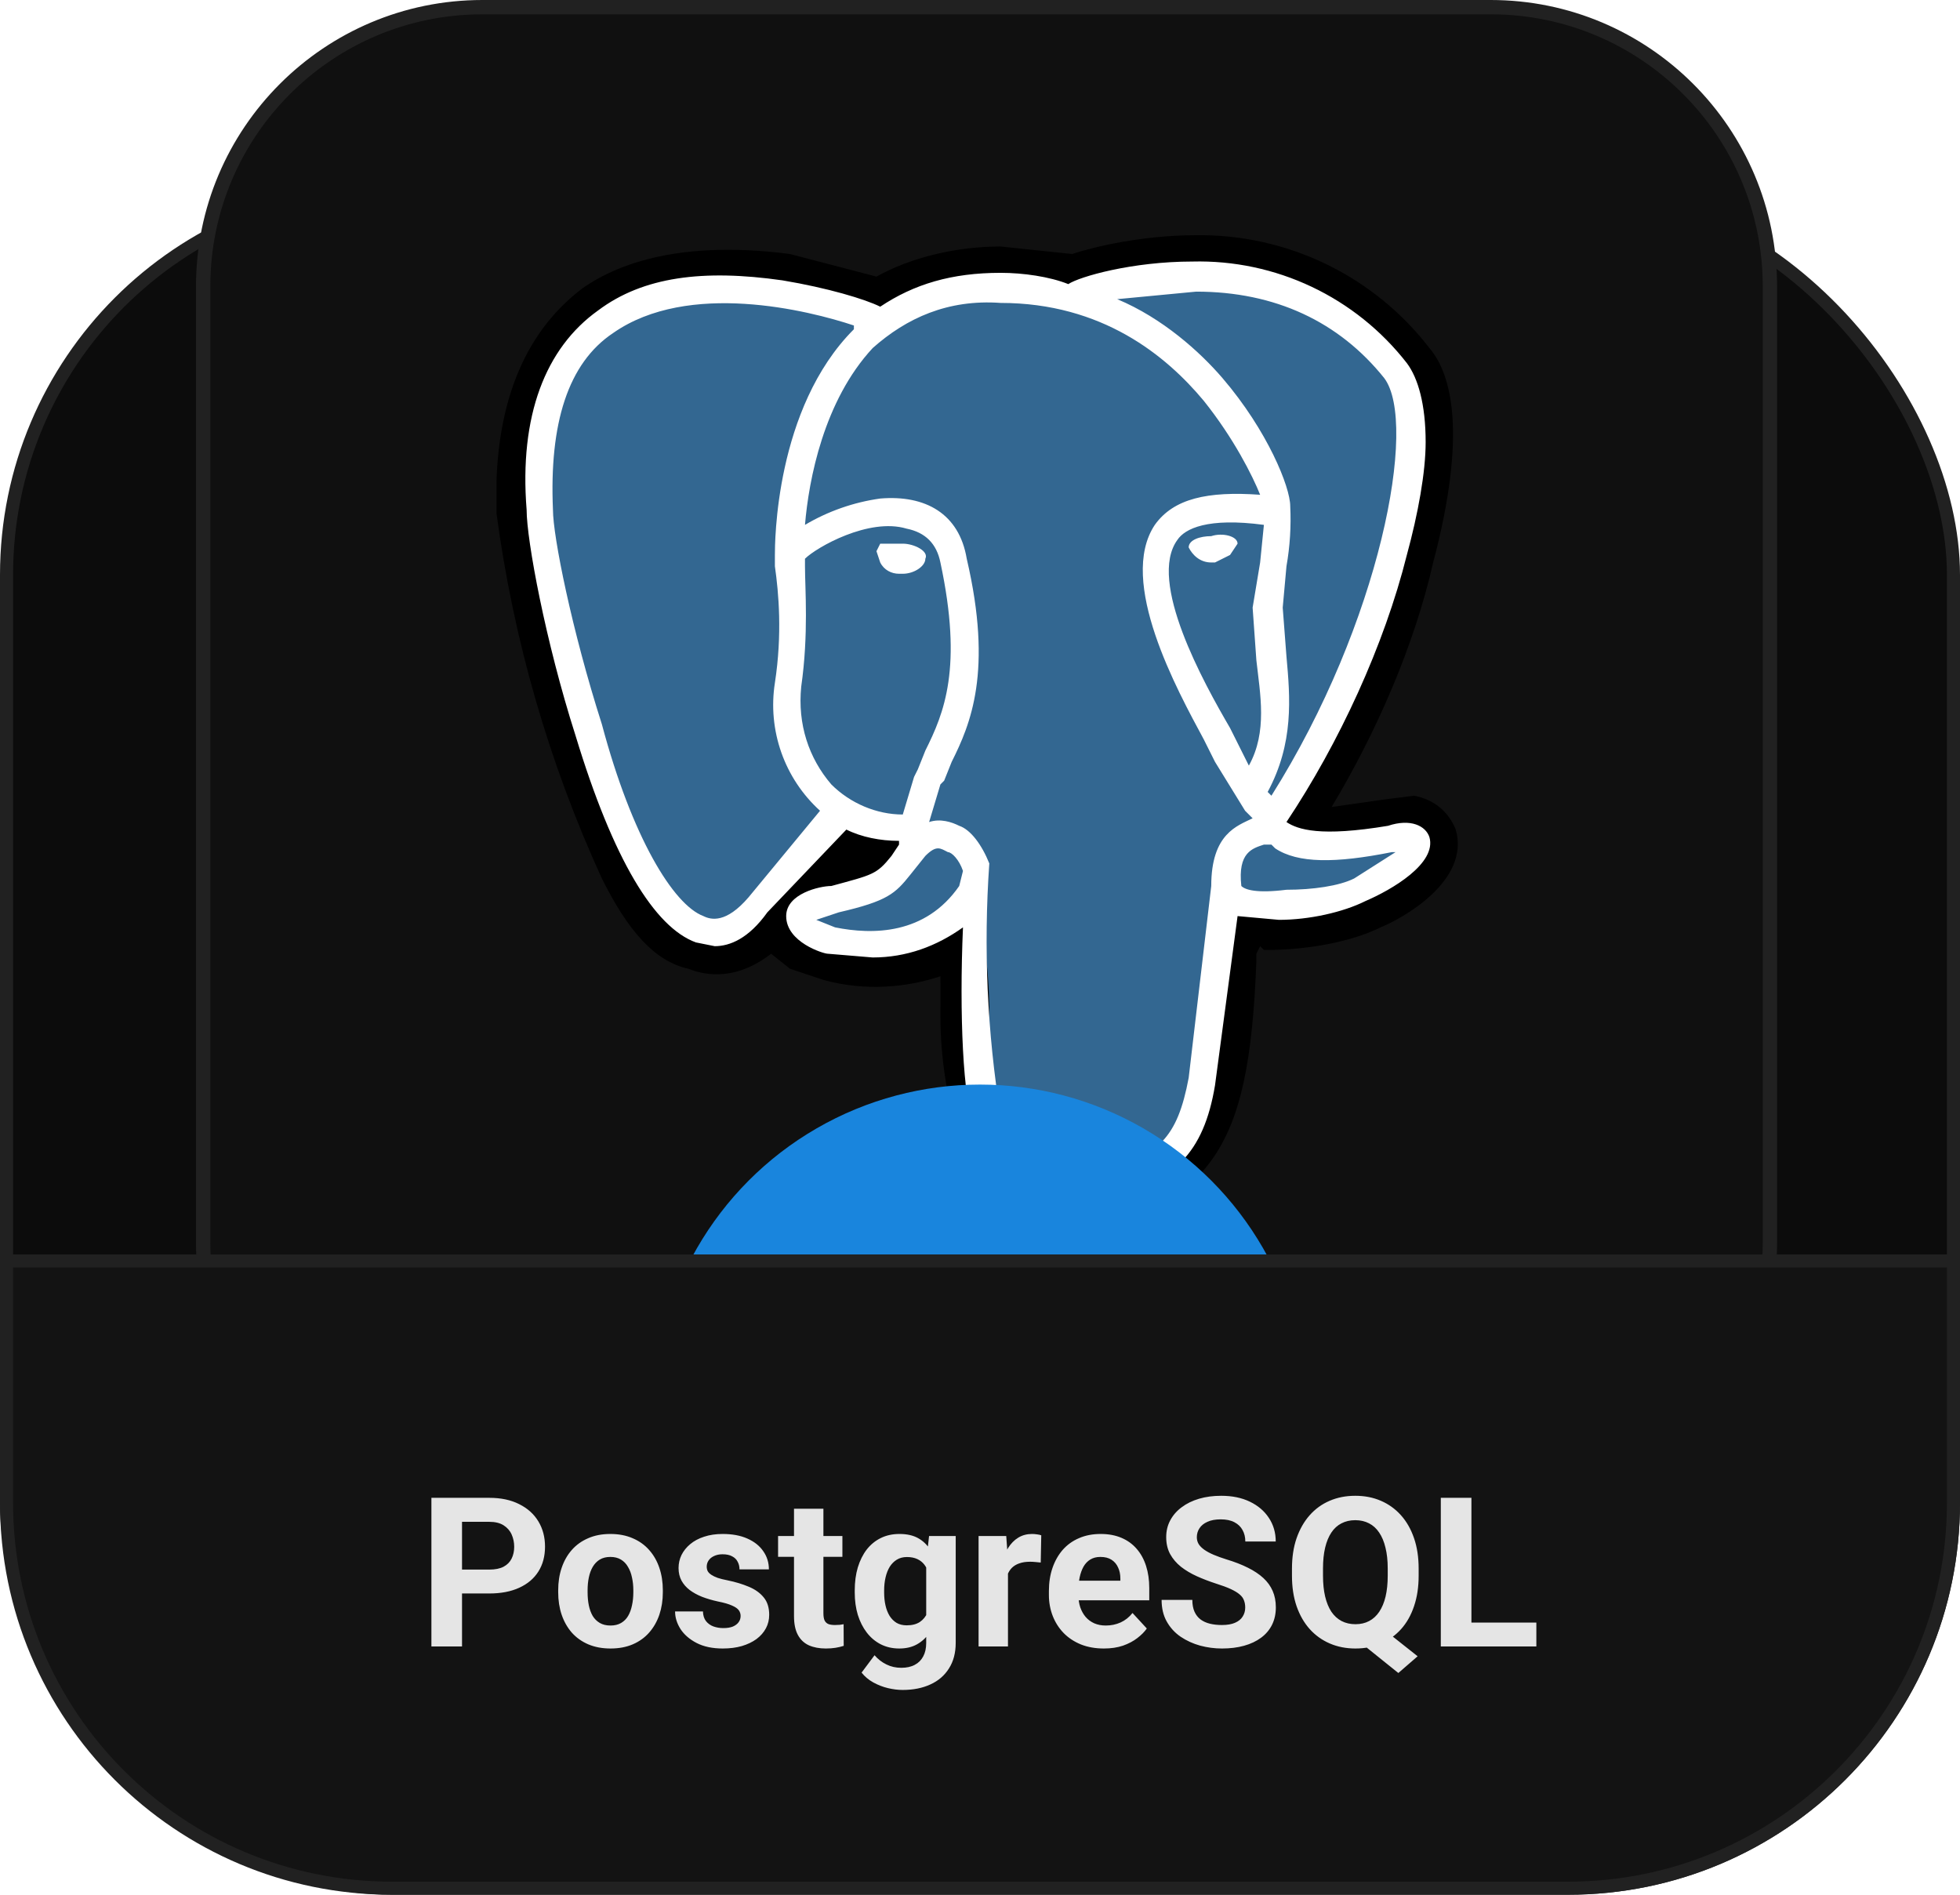 <svg width="150" height="145" viewBox="0 0 150 145" fill="none" xmlns="http://www.w3.org/2000/svg">
<g clip-path="url(#clip0_518_705)">
<rect x="0.5" y="14.5" width="149" height="130" rx="29.5" fill="#0C0C0C" stroke="#212121"/>
<path d="M36.92 0.548H114.08C125.883 0.548 135.452 10.117 135.452 21.92V95.08C135.452 106.883 125.883 116.452 114.08 116.452H36.92C25.117 116.452 15.548 106.883 15.548 95.08V21.92C15.548 10.117 25.117 0.548 36.92 0.548Z" fill="#101010" stroke="#212121" stroke-width="1.096"/>
<g clip-path="url(#clip1_518_705)">
<path d="M111.409 63.485C110.833 62.045 109.682 61.182 108.242 60.894L105.939 61.182L101.909 61.758C105.364 56 108.242 49.379 109.682 43.045C112.273 33.258 111.121 28.651 109.394 26.636C107.294 23.91 104.587 21.71 101.489 20.211C98.391 18.712 94.987 17.955 91.546 18C87.515 18 83.773 18.864 82.046 19.439L76.576 18.864C73.121 18.864 69.667 19.727 67.076 21.167L60.455 19.439C53.833 18.576 48.364 19.439 44.621 22.03C40.015 25.485 37.712 31.242 38 39.303C39.291 48.959 42.007 58.369 46.061 67.227C48.076 71.258 50.091 73.561 52.682 74.136C54.121 74.712 56.424 75 59.015 72.985L60.455 74.136L63.045 75C66.212 75.864 69.379 75.576 71.97 74.712C71.977 75.672 71.977 76.631 71.97 77.591C71.959 80.813 72.444 84.017 73.409 87.091C73.697 88.242 74.561 90.258 76 91.697C77.727 93.424 79.742 94 81.758 94L84.349 93.712C87.227 93.136 90.394 91.985 92.697 88.818C95 85.651 95.864 81.046 96.151 73.561V72.985L96.439 72.409L96.727 72.697H97.015C99.894 72.697 103.348 72.121 105.652 70.97C107.091 70.394 112.561 67.515 111.409 63.485Z" fill="black"/>
<path d="M106.515 64.349C97.879 66.076 97.303 63.197 97.303 63.197C106.515 49.667 110.258 32.682 106.803 28.651C97.879 17.136 82.621 22.606 82.333 22.606L76.576 22.03C72.545 22.03 69.667 23.182 67.364 24.909C67.364 24.909 40.015 13.394 41.167 39.015C41.455 44.485 49.227 80.182 58.151 69.53L64.485 62.045C66.212 63.197 67.939 63.773 69.954 63.485H70.242V64.924C67.939 67.515 68.515 67.803 63.909 68.954C59.303 69.818 61.894 71.546 63.909 72.121C65.924 72.697 71.106 73.273 74.273 68.667V69.242C75.136 69.818 75.712 73.849 75.712 77.591C75.424 81.046 75.424 83.636 76.288 85.364C76.864 87.379 77.727 91.697 83.773 90.546C88.667 89.394 91.545 86.515 91.833 81.909C92.121 78.454 92.697 79.03 92.697 76.151L92.985 74.712C93.561 70.106 93.273 68.667 96.439 69.242L97.015 69.53C99.318 69.53 102.485 68.954 104.212 68.091C107.955 66.364 110.258 63.485 106.515 64.349Z" fill="#336791"/>
<path d="M69.091 41.606H67.364L67.076 42.182L67.364 43.045C67.651 43.621 68.227 43.909 68.803 43.909H69.091C69.954 43.909 70.818 43.333 70.818 42.758C71.106 42.182 69.954 41.606 69.091 41.606ZM94.712 41.606C94.712 41.03 93.561 40.742 92.697 41.03C91.833 41.03 90.97 41.318 90.97 41.894C91.258 42.47 91.833 43.045 92.697 43.045H92.985L94.136 42.47L94.712 41.606Z" fill="white"/>
<path d="M109.394 64.061C109.106 63.197 107.955 62.621 106.227 63.197C101.045 64.061 99.318 63.485 98.454 62.909C102.485 56.864 105.939 49.379 107.667 42.47C108.53 39.303 109.106 36.136 109.106 33.833C109.106 30.955 108.53 28.939 107.667 27.788C105.73 25.299 103.237 23.299 100.387 21.949C97.537 20.599 94.41 19.936 91.257 20.015C86.651 20.015 82.621 21.167 81.757 21.742C80.318 21.167 78.303 20.879 76.576 20.879C72.833 20.879 69.954 21.742 67.364 23.47C66.212 22.894 63.333 22.03 59.879 21.455C53.833 20.591 49.227 21.167 45.773 23.758C41.742 26.636 39.727 31.818 40.303 39.015C40.303 41.318 41.742 49.091 44.045 56.288C46.924 65.788 50.091 70.97 53.258 72.121L54.697 72.409C55.849 72.409 57.288 71.833 58.727 69.818L64.773 63.485C65.924 64.061 67.364 64.349 68.803 64.349V64.636L68.227 65.5C67.076 66.939 66.788 66.939 63.621 67.803C62.758 67.803 60.167 68.379 60.167 70.106C60.167 72.121 63.045 72.985 63.333 72.985L66.788 73.273C69.379 73.273 71.682 72.409 73.697 70.97C73.409 77.591 73.697 84.212 74.561 86.227C75.424 87.955 76.864 91.985 82.045 91.985L84.636 91.697C89.818 90.546 92.121 88.242 92.985 83.061L94.712 70.106L97.879 70.394C100.182 70.394 102.773 69.818 104.5 68.955C106.515 68.091 109.97 66.076 109.394 64.061ZM96.727 40.167L96.439 43.045L95.864 46.5L96.151 50.53C96.439 53.121 97.015 56 95.576 58.591L95 57.439L94.136 55.712C92.121 52.258 87.803 44.485 90.106 41.318C90.682 40.455 92.409 39.591 96.727 40.167ZM91.545 22.318C97.591 22.318 102.485 24.621 105.939 28.939C108.53 32.394 105.651 47.651 97.303 60.894L97.015 60.606C99.03 56.864 98.742 53.409 98.454 50.242L98.167 46.5L98.454 43.333C98.722 41.813 98.818 40.269 98.742 38.727C98.742 37.288 97.015 32.97 93.561 28.939C91.833 26.924 88.954 24.333 85.5 22.894L91.545 22.318ZM57.288 68.667C55.561 70.682 54.409 70.394 53.833 70.106C51.53 69.242 48.364 64.061 46.061 55.424C43.758 48.227 42.318 41.03 42.318 39.015C42.03 32.394 43.47 27.788 46.924 25.485C52.682 21.455 61.894 23.758 65.349 24.909V25.197C59.303 31.242 59.303 41.606 59.303 42.47V43.333C59.591 45.349 59.879 48.515 59.303 52.258C59.023 54.047 59.193 55.879 59.795 57.587C60.398 59.296 61.416 60.828 62.758 62.045L57.288 68.667ZM63.621 60.03C61.894 58.015 61.03 55.424 61.318 52.545C61.894 48.515 61.606 45.061 61.606 43.333V42.758C62.47 41.894 66.5 39.591 69.379 40.455C70.818 40.742 71.682 41.606 71.97 43.045C73.697 51.106 72.257 54.561 70.818 57.439L70.242 58.879L69.954 59.455L69.091 62.333C67.076 62.333 65.061 61.47 63.621 60.03ZM63.909 70.97L62.47 70.394L64.197 69.818C67.939 68.955 68.515 68.379 69.667 66.939L70.818 65.5C71.682 64.636 71.97 64.924 72.545 65.212C72.833 65.212 73.409 65.788 73.697 66.651L73.409 67.803C70.818 71.546 66.788 71.546 63.909 70.97ZM84.061 89.682C79.454 90.546 77.727 88.242 76.576 85.364C75.55 78.989 75.261 72.517 75.712 66.076C75.136 64.636 74.273 63.485 73.409 63.197C72.833 62.909 71.97 62.621 71.106 62.909L71.97 60.03L72.257 59.742L72.833 58.303C74.273 55.424 76 51.394 73.985 42.758C73.409 39.303 70.818 37.864 67.364 38.151C65.33 38.436 63.373 39.121 61.606 40.167C61.894 36.712 63.045 30.667 66.788 26.636C69.379 24.333 72.545 22.894 76.576 23.182C84.349 23.182 89.242 27.212 92.121 30.667C94.424 33.545 95.864 36.424 96.439 37.864C92.409 37.576 89.818 38.151 88.379 40.167C85.5 44.485 90.106 52.833 92.121 56.576L92.985 58.303L95.288 62.045L95.864 62.621C94.712 63.197 92.697 63.773 92.697 67.803L90.97 82.485C90.106 87.091 88.667 88.53 84.061 89.682ZM103.636 67.227C102.485 67.803 100.47 68.091 98.454 68.091C96.151 68.379 95.288 68.091 95 67.803C94.712 65.212 95.864 64.924 96.727 64.636H97.303L97.591 64.924C99.318 66.076 102.197 66.076 106.515 65.212H106.803L103.636 67.227Z" fill="white"/>
</g>
<g filter="url(#filter0_f_518_705)">
<circle cx="75" cy="108" r="25" fill="#1985DD"/>
</g>
<path d="M0.5 96.5H149.5V115C149.5 131.292 136.292 144.5 120 144.5H30C13.708 144.5 0.5 131.292 0.5 115V96.5Z" fill="#131313" stroke="#212121"/>
<path d="M37.445 121.945H34.547V120.117H37.445C37.893 120.117 38.258 120.044 38.539 119.898C38.82 119.747 39.026 119.539 39.156 119.273C39.286 119.008 39.352 118.708 39.352 118.375C39.352 118.036 39.286 117.721 39.156 117.43C39.026 117.138 38.82 116.904 38.539 116.727C38.258 116.549 37.893 116.461 37.445 116.461H35.359V126H33.016V114.625H37.445C38.336 114.625 39.099 114.786 39.734 115.109C40.375 115.427 40.865 115.867 41.203 116.43C41.542 116.992 41.711 117.635 41.711 118.359C41.711 119.094 41.542 119.729 41.203 120.266C40.865 120.802 40.375 121.216 39.734 121.508C39.099 121.799 38.336 121.945 37.445 121.945ZM42.719 121.859V121.695C42.719 121.076 42.807 120.505 42.984 119.984C43.161 119.458 43.419 119.003 43.758 118.617C44.096 118.232 44.513 117.932 45.008 117.719C45.503 117.5 46.07 117.391 46.711 117.391C47.352 117.391 47.922 117.5 48.422 117.719C48.922 117.932 49.341 118.232 49.68 118.617C50.023 119.003 50.284 119.458 50.461 119.984C50.638 120.505 50.727 121.076 50.727 121.695V121.859C50.727 122.474 50.638 123.044 50.461 123.57C50.284 124.091 50.023 124.547 49.68 124.938C49.341 125.323 48.925 125.622 48.43 125.836C47.935 126.049 47.367 126.156 46.727 126.156C46.086 126.156 45.516 126.049 45.016 125.836C44.521 125.622 44.102 125.323 43.758 124.938C43.419 124.547 43.161 124.091 42.984 123.57C42.807 123.044 42.719 122.474 42.719 121.859ZM44.969 121.695V121.859C44.969 122.214 45 122.544 45.062 122.852C45.125 123.159 45.224 123.43 45.359 123.664C45.5 123.893 45.682 124.073 45.906 124.203C46.13 124.333 46.404 124.398 46.727 124.398C47.039 124.398 47.307 124.333 47.531 124.203C47.755 124.073 47.935 123.893 48.07 123.664C48.206 123.43 48.305 123.159 48.367 122.852C48.435 122.544 48.469 122.214 48.469 121.859V121.695C48.469 121.352 48.435 121.029 48.367 120.727C48.305 120.419 48.203 120.148 48.062 119.914C47.927 119.674 47.747 119.487 47.523 119.352C47.3 119.216 47.029 119.148 46.711 119.148C46.393 119.148 46.122 119.216 45.898 119.352C45.68 119.487 45.5 119.674 45.359 119.914C45.224 120.148 45.125 120.419 45.062 120.727C45 121.029 44.969 121.352 44.969 121.695ZM56.68 123.664C56.68 123.503 56.633 123.357 56.539 123.227C56.445 123.096 56.271 122.977 56.016 122.867C55.766 122.753 55.404 122.648 54.93 122.555C54.503 122.461 54.104 122.344 53.734 122.203C53.37 122.057 53.052 121.883 52.781 121.68C52.516 121.477 52.307 121.237 52.156 120.961C52.005 120.68 51.93 120.359 51.93 120C51.93 119.646 52.005 119.312 52.156 119C52.312 118.688 52.534 118.411 52.82 118.172C53.112 117.927 53.466 117.737 53.883 117.602C54.305 117.461 54.779 117.391 55.305 117.391C56.039 117.391 56.669 117.508 57.195 117.742C57.727 117.977 58.133 118.299 58.414 118.711C58.7 119.117 58.844 119.581 58.844 120.102H56.594C56.594 119.883 56.547 119.688 56.453 119.516C56.365 119.339 56.224 119.201 56.031 119.102C55.844 118.997 55.599 118.945 55.297 118.945C55.047 118.945 54.831 118.99 54.648 119.078C54.466 119.161 54.325 119.276 54.227 119.422C54.133 119.562 54.086 119.719 54.086 119.891C54.086 120.021 54.112 120.138 54.164 120.242C54.221 120.341 54.312 120.432 54.438 120.516C54.562 120.599 54.724 120.677 54.922 120.75C55.125 120.818 55.375 120.88 55.672 120.938C56.281 121.062 56.825 121.227 57.305 121.43C57.784 121.628 58.164 121.898 58.445 122.242C58.727 122.581 58.867 123.026 58.867 123.578C58.867 123.953 58.784 124.297 58.617 124.609C58.45 124.922 58.211 125.195 57.898 125.43C57.586 125.659 57.211 125.839 56.773 125.969C56.341 126.094 55.854 126.156 55.312 126.156C54.526 126.156 53.859 126.016 53.312 125.734C52.771 125.453 52.359 125.096 52.078 124.664C51.802 124.227 51.664 123.779 51.664 123.32H53.797C53.807 123.628 53.885 123.875 54.031 124.062C54.182 124.25 54.372 124.385 54.602 124.469C54.836 124.552 55.089 124.594 55.359 124.594C55.651 124.594 55.893 124.555 56.086 124.477C56.279 124.393 56.425 124.284 56.523 124.148C56.628 124.008 56.68 123.846 56.68 123.664ZM64.469 117.547V119.141H59.547V117.547H64.469ZM60.766 115.461H63.016V123.453C63.016 123.698 63.047 123.885 63.109 124.016C63.177 124.146 63.276 124.237 63.406 124.289C63.536 124.336 63.7 124.359 63.898 124.359C64.039 124.359 64.164 124.354 64.273 124.344C64.388 124.328 64.484 124.312 64.562 124.297L64.57 125.953C64.378 126.016 64.169 126.065 63.945 126.102C63.721 126.138 63.474 126.156 63.203 126.156C62.708 126.156 62.276 126.076 61.906 125.914C61.542 125.747 61.26 125.482 61.062 125.117C60.865 124.753 60.766 124.273 60.766 123.68V115.461ZM71.102 117.547H73.141V125.719C73.141 126.49 72.969 127.143 72.625 127.68C72.287 128.221 71.812 128.63 71.203 128.906C70.594 129.188 69.885 129.328 69.078 129.328C68.724 129.328 68.349 129.281 67.953 129.188C67.562 129.094 67.188 128.948 66.828 128.75C66.474 128.552 66.177 128.302 65.938 128L66.93 126.672C67.19 126.974 67.492 127.208 67.836 127.375C68.18 127.547 68.56 127.633 68.977 127.633C69.383 127.633 69.727 127.557 70.008 127.406C70.289 127.26 70.505 127.044 70.656 126.758C70.807 126.477 70.883 126.135 70.883 125.734V119.5L71.102 117.547ZM65.414 121.875V121.711C65.414 121.065 65.492 120.479 65.648 119.953C65.81 119.422 66.037 118.966 66.328 118.586C66.625 118.206 66.984 117.911 67.406 117.703C67.828 117.495 68.305 117.391 68.836 117.391C69.398 117.391 69.87 117.495 70.25 117.703C70.63 117.911 70.943 118.208 71.188 118.594C71.432 118.974 71.622 119.424 71.758 119.945C71.898 120.461 72.008 121.026 72.086 121.641V122C72.008 122.589 71.891 123.135 71.734 123.641C71.578 124.146 71.372 124.589 71.117 124.969C70.862 125.344 70.544 125.635 70.164 125.844C69.789 126.052 69.341 126.156 68.82 126.156C68.299 126.156 67.828 126.049 67.406 125.836C66.99 125.622 66.633 125.323 66.336 124.938C66.039 124.552 65.81 124.099 65.648 123.578C65.492 123.057 65.414 122.49 65.414 121.875ZM67.664 121.711V121.875C67.664 122.224 67.698 122.549 67.766 122.852C67.833 123.154 67.938 123.422 68.078 123.656C68.224 123.885 68.404 124.065 68.617 124.195C68.836 124.32 69.094 124.383 69.391 124.383C69.802 124.383 70.138 124.297 70.398 124.125C70.659 123.948 70.854 123.706 70.984 123.398C71.115 123.091 71.19 122.737 71.211 122.336V121.312C71.201 120.984 71.156 120.69 71.078 120.43C71 120.164 70.891 119.938 70.75 119.75C70.609 119.562 70.427 119.417 70.203 119.312C69.979 119.208 69.713 119.156 69.406 119.156C69.109 119.156 68.852 119.224 68.633 119.359C68.419 119.49 68.24 119.669 68.094 119.898C67.953 120.128 67.846 120.398 67.773 120.711C67.701 121.018 67.664 121.352 67.664 121.711ZM77.141 119.391V126H74.891V117.547H77.008L77.141 119.391ZM79.688 117.492L79.648 119.578C79.539 119.562 79.406 119.549 79.25 119.539C79.099 119.523 78.961 119.516 78.836 119.516C78.518 119.516 78.242 119.557 78.008 119.641C77.779 119.719 77.586 119.836 77.43 119.992C77.279 120.148 77.164 120.339 77.086 120.562C77.013 120.786 76.971 121.042 76.961 121.328L76.508 121.188C76.508 120.641 76.562 120.138 76.672 119.68C76.781 119.216 76.94 118.812 77.148 118.469C77.362 118.125 77.622 117.859 77.93 117.672C78.237 117.484 78.588 117.391 78.984 117.391C79.109 117.391 79.237 117.401 79.367 117.422C79.497 117.438 79.604 117.461 79.688 117.492ZM84.484 126.156C83.828 126.156 83.24 126.052 82.719 125.844C82.198 125.63 81.755 125.336 81.391 124.961C81.031 124.586 80.755 124.151 80.562 123.656C80.37 123.156 80.273 122.625 80.273 122.062V121.75C80.273 121.109 80.365 120.523 80.547 119.992C80.729 119.461 80.99 119 81.328 118.609C81.672 118.219 82.088 117.919 82.578 117.711C83.068 117.497 83.62 117.391 84.234 117.391C84.833 117.391 85.365 117.49 85.828 117.688C86.292 117.885 86.68 118.167 86.992 118.531C87.31 118.896 87.549 119.333 87.711 119.844C87.872 120.349 87.953 120.911 87.953 121.531V122.469H81.234V120.969H85.742V120.797C85.742 120.484 85.685 120.206 85.57 119.961C85.461 119.711 85.294 119.513 85.07 119.367C84.846 119.221 84.56 119.148 84.211 119.148C83.914 119.148 83.659 119.214 83.445 119.344C83.232 119.474 83.057 119.656 82.922 119.891C82.792 120.125 82.693 120.401 82.625 120.719C82.562 121.031 82.531 121.375 82.531 121.75V122.062C82.531 122.401 82.578 122.714 82.672 123C82.771 123.286 82.909 123.534 83.086 123.742C83.268 123.951 83.487 124.112 83.742 124.227C84.003 124.341 84.297 124.398 84.625 124.398C85.031 124.398 85.409 124.32 85.758 124.164C86.112 124.003 86.417 123.76 86.672 123.438L87.766 124.625C87.588 124.88 87.346 125.125 87.039 125.359C86.737 125.594 86.372 125.786 85.945 125.938C85.518 126.083 85.031 126.156 84.484 126.156ZM95.297 123.023C95.297 122.82 95.266 122.638 95.203 122.477C95.146 122.31 95.037 122.159 94.875 122.023C94.713 121.883 94.487 121.745 94.195 121.609C93.904 121.474 93.526 121.333 93.062 121.188C92.547 121.021 92.057 120.833 91.594 120.625C91.135 120.417 90.729 120.174 90.375 119.898C90.026 119.617 89.75 119.292 89.547 118.922C89.349 118.552 89.25 118.122 89.25 117.633C89.25 117.159 89.354 116.729 89.562 116.344C89.771 115.953 90.062 115.62 90.438 115.344C90.812 115.062 91.255 114.846 91.766 114.695C92.281 114.544 92.846 114.469 93.461 114.469C94.299 114.469 95.031 114.62 95.656 114.922C96.281 115.224 96.766 115.638 97.109 116.164C97.458 116.69 97.633 117.292 97.633 117.969H95.305C95.305 117.635 95.234 117.344 95.094 117.094C94.958 116.839 94.75 116.638 94.469 116.492C94.193 116.346 93.844 116.273 93.422 116.273C93.016 116.273 92.677 116.336 92.406 116.461C92.135 116.581 91.932 116.745 91.797 116.953C91.662 117.156 91.594 117.385 91.594 117.641C91.594 117.833 91.641 118.008 91.734 118.164C91.833 118.32 91.979 118.466 92.172 118.602C92.365 118.737 92.602 118.865 92.883 118.984C93.164 119.104 93.49 119.221 93.859 119.336C94.479 119.523 95.023 119.734 95.492 119.969C95.966 120.203 96.362 120.466 96.68 120.758C96.997 121.049 97.237 121.38 97.398 121.75C97.56 122.12 97.641 122.539 97.641 123.008C97.641 123.503 97.544 123.945 97.352 124.336C97.159 124.727 96.88 125.057 96.516 125.328C96.151 125.599 95.716 125.805 95.211 125.945C94.706 126.086 94.141 126.156 93.516 126.156C92.953 126.156 92.398 126.083 91.852 125.938C91.305 125.786 90.807 125.56 90.359 125.258C89.917 124.956 89.562 124.57 89.297 124.102C89.031 123.633 88.898 123.078 88.898 122.438H91.25C91.25 122.792 91.305 123.091 91.414 123.336C91.523 123.581 91.677 123.779 91.875 123.93C92.078 124.081 92.318 124.19 92.594 124.258C92.875 124.326 93.182 124.359 93.516 124.359C93.922 124.359 94.255 124.302 94.516 124.188C94.781 124.073 94.977 123.914 95.102 123.711C95.232 123.508 95.297 123.279 95.297 123.023ZM105.414 124.312L108.492 126.75L107.016 128.031L103.984 125.594L105.414 124.312ZM108.57 120.047V120.586C108.57 121.451 108.453 122.227 108.219 122.914C107.99 123.602 107.659 124.188 107.227 124.672C106.794 125.151 106.284 125.518 105.695 125.773C105.107 126.029 104.453 126.156 103.734 126.156C103.021 126.156 102.367 126.029 101.773 125.773C101.18 125.518 100.667 125.151 100.234 124.672C99.802 124.188 99.466 123.602 99.227 122.914C98.992 122.227 98.875 121.451 98.875 120.586V120.047C98.875 119.177 98.992 118.401 99.227 117.719C99.466 117.031 99.799 116.445 100.227 115.961C100.654 115.477 101.164 115.107 101.758 114.852C102.352 114.596 103.005 114.469 103.719 114.469C104.438 114.469 105.091 114.596 105.68 114.852C106.273 115.107 106.786 115.477 107.219 115.961C107.651 116.445 107.984 117.031 108.219 117.719C108.453 118.401 108.57 119.177 108.57 120.047ZM106.203 120.586V120.031C106.203 119.427 106.146 118.896 106.031 118.438C105.922 117.979 105.76 117.594 105.547 117.281C105.339 116.969 105.081 116.734 104.773 116.578C104.466 116.417 104.115 116.336 103.719 116.336C103.323 116.336 102.971 116.417 102.664 116.578C102.357 116.734 102.099 116.969 101.891 117.281C101.682 117.594 101.523 117.979 101.414 118.438C101.305 118.896 101.25 119.427 101.25 120.031V120.586C101.25 121.185 101.305 121.716 101.414 122.18C101.523 122.638 101.682 123.026 101.891 123.344C102.104 123.656 102.365 123.893 102.672 124.055C102.984 124.216 103.339 124.297 103.734 124.297C104.13 124.297 104.479 124.216 104.781 124.055C105.089 123.893 105.346 123.656 105.555 123.344C105.768 123.026 105.93 122.638 106.039 122.18C106.148 121.716 106.203 121.185 106.203 120.586ZM117.578 124.172V126H111.852V124.172H117.578ZM112.609 114.625V126H110.266V114.625H112.609Z" fill="#E5E5E5"/>
</g>
<defs>
<filter id="filter0_f_518_705" x="7.333" y="40.333" width="135.333" height="135.333" filterUnits="userSpaceOnUse" color-interpolation-filters="sRGB">
<feFlood flood-opacity="0" result="BackgroundImageFix"/>
<feBlend mode="normal" in="SourceGraphic" in2="BackgroundImageFix" result="shape"/>
<feGaussianBlur stdDeviation="21.333" result="effect1_foregroundBlur_518_705"/>
</filter>
<clipPath id="clip0_518_705">
<rect width="150" height="145" fill="white"/>
</clipPath>
<clipPath id="clip1_518_705">
<rect width="73.697" height="76" fill="white" transform="translate(38 18)"/>
</clipPath>
</defs>
</svg>

